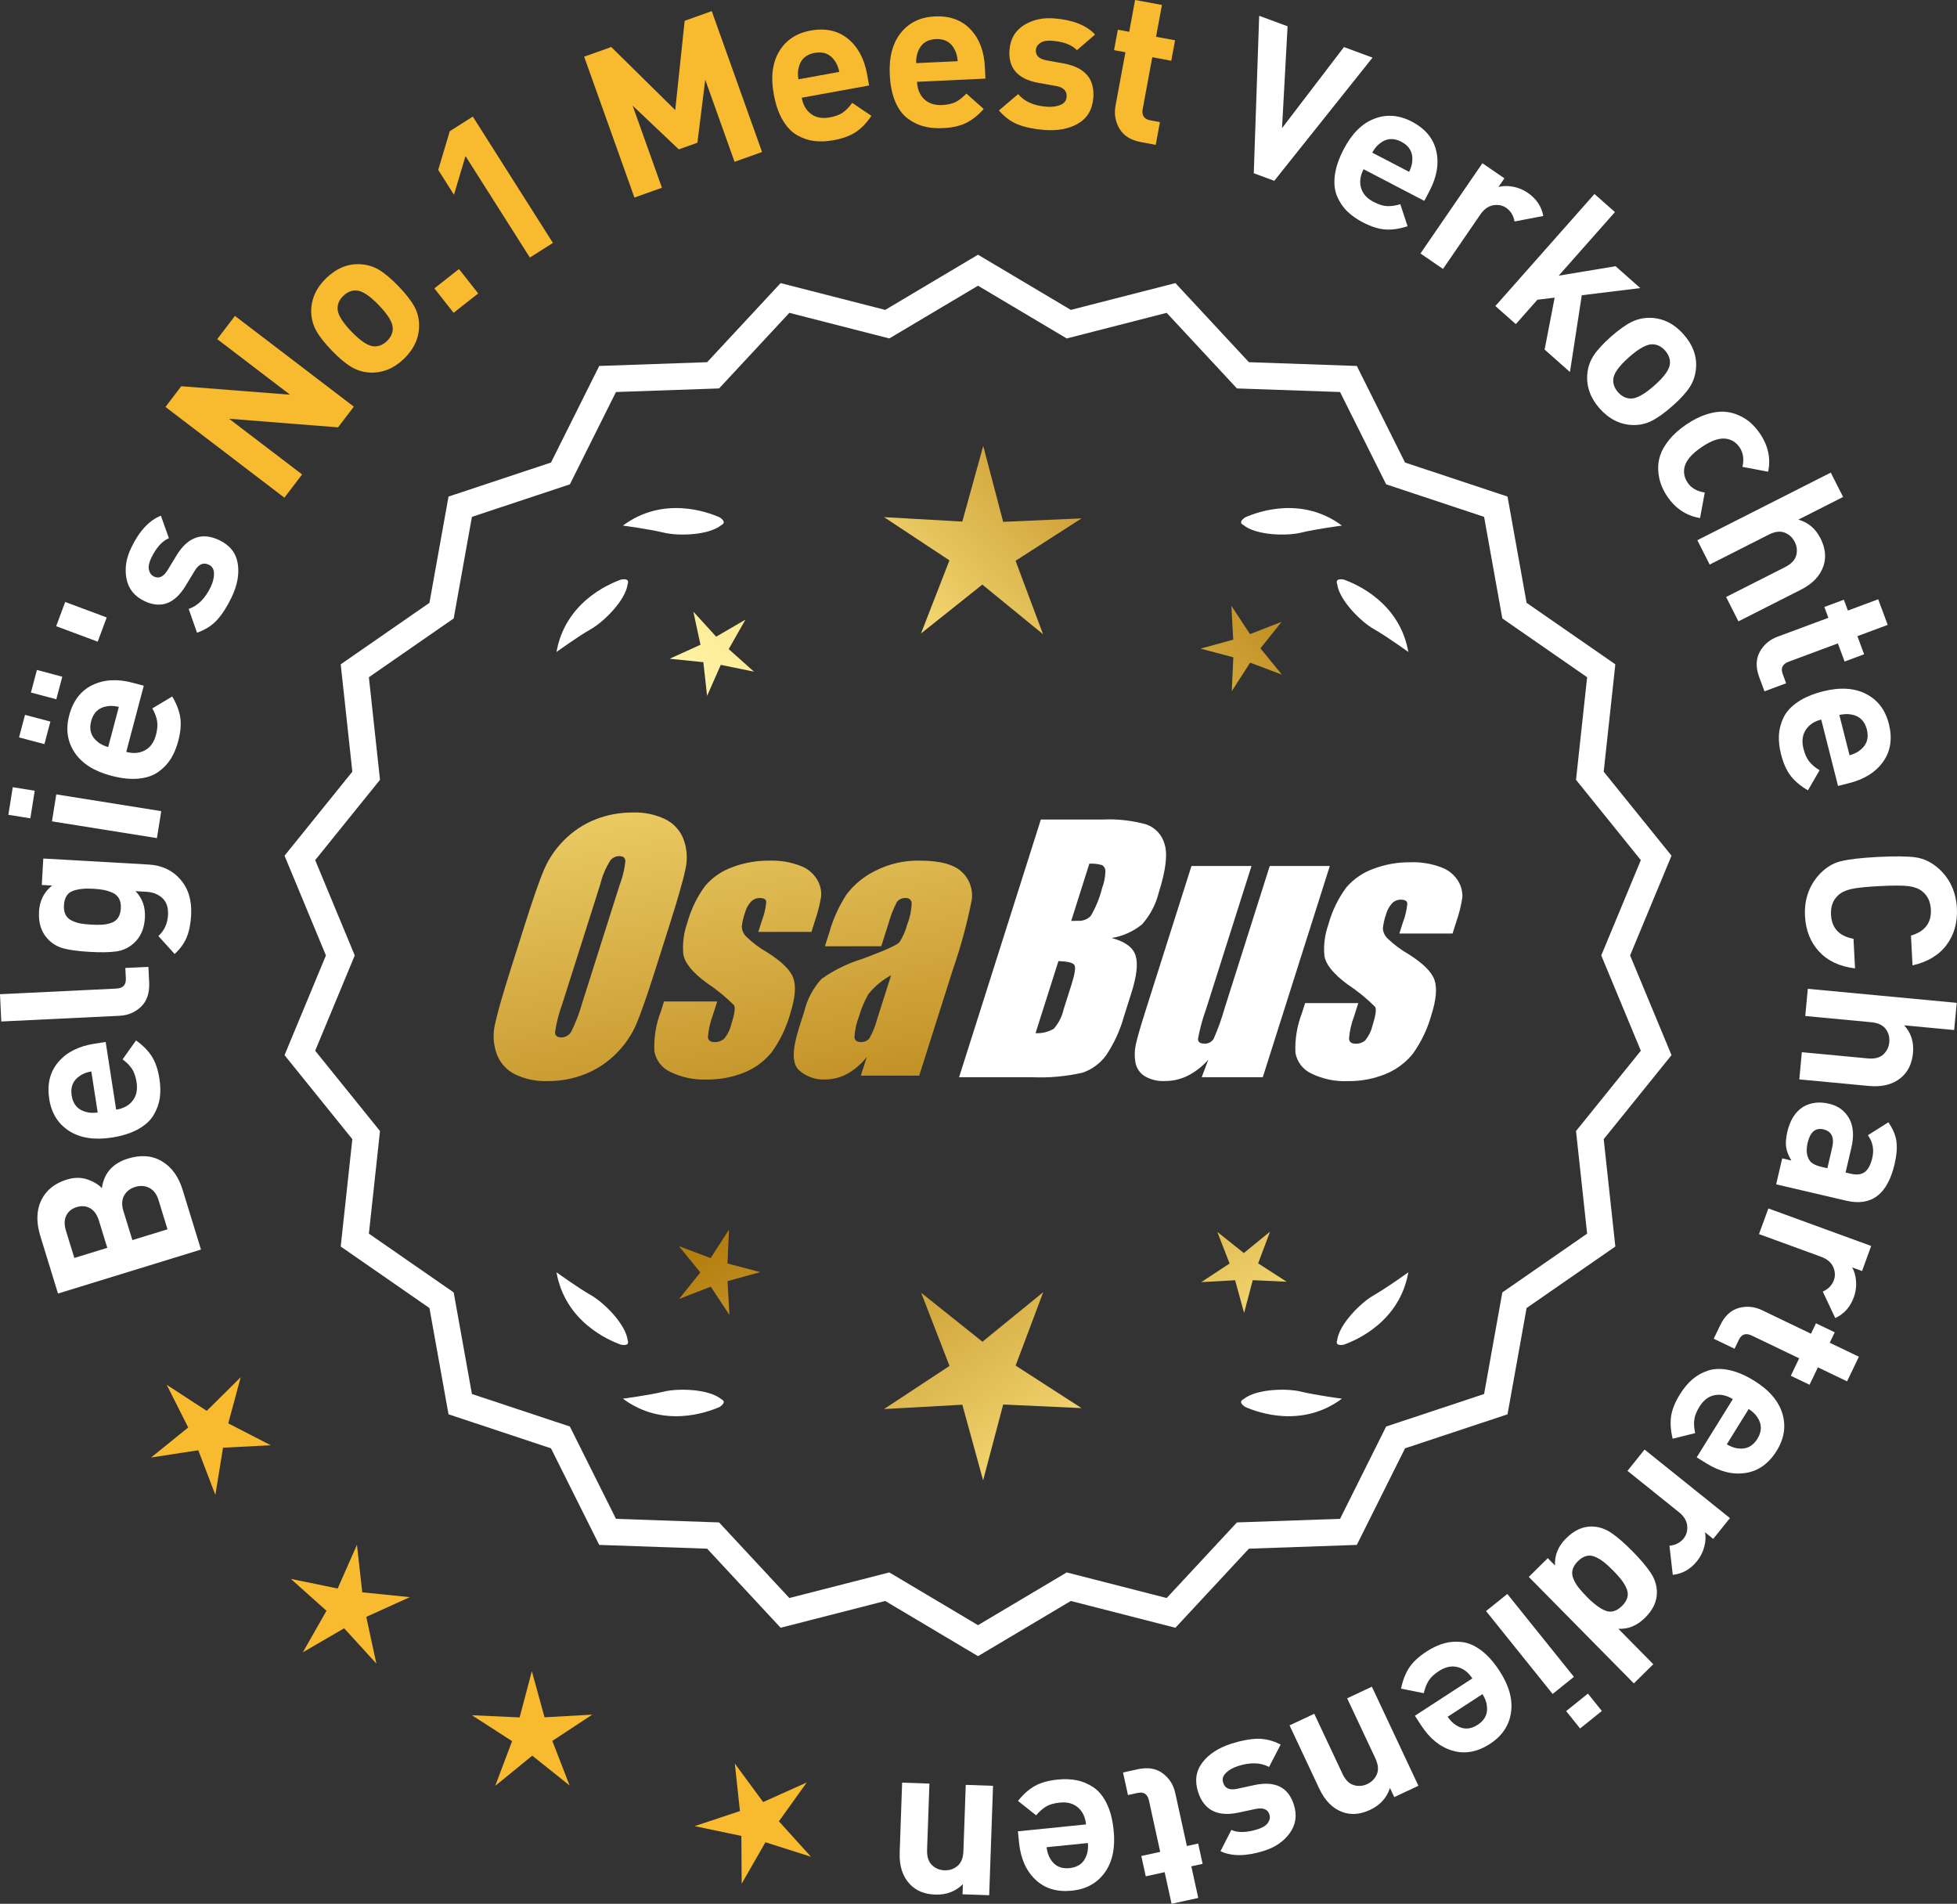 <?xml version="1.0" encoding="UTF-8"?>
<svg id="Layer_2" data-name="Layer 2" xmlns="http://www.w3.org/2000/svg" xmlns:xlink="http://www.w3.org/1999/xlink" viewBox="0 0 176.996 172.163">
  <rect x="0" y="0" width="176.996" height="172.163" fill="#333333" stroke="none"/>
  <defs>
    <style>
      .cls-1 {
        fill: url(#linear-gradient-8);
      }

      .cls-2 {
        fill: url(#linear-gradient-7);
      }

      .cls-3 {
        fill: url(#linear-gradient-5);
      }

      .cls-4 {
        fill: url(#linear-gradient-6);
      }

      .cls-5 {
        fill: url(#linear-gradient-9);
      }

      .cls-6 {
        fill: url(#linear-gradient-4);
      }

      .cls-7 {
        fill: url(#linear-gradient-3);
      }

      .cls-8 {
        fill: url(#linear-gradient-2);
      }

      .cls-9 {
        fill: url(#linear-gradient);
      }

      .cls-10 {
        fill: #f8ba2f;
      }

      .cls-11 {
        fill: #fff;
      }
    </style>
    <linearGradient id="linear-gradient" x1="114.807" y1="196.027" x2="63.382" y2="113.508" gradientUnits="userSpaceOnUse">
      <stop offset="0" stop-color="#f9df7b"/>
      <stop offset=".279" stop-color="#b57e10"/>
      <stop offset=".323" stop-color="#c89d38"/>
      <stop offset=".417" stop-color="#efda86"/>
      <stop offset=".46" stop-color="#fff3a6"/>
      <stop offset=".642" stop-color="#f9df7b"/>
      <stop offset="1" stop-color="#b57e10"/>
    </linearGradient>
    <linearGradient id="linear-gradient-2" x1="128.055" y1="187.771" x2="76.629" y2="105.252" xlink:href="#linear-gradient"/>
    <linearGradient id="linear-gradient-3" x1="149.582" y1="174.356" x2="98.156" y2="91.836" xlink:href="#linear-gradient"/>
    <linearGradient id="linear-gradient-4" x1="49.37" y1="63.977" x2="81.062" y2="234.995" gradientUnits="userSpaceOnUse">
      <stop offset="0" stop-color="#f9df7b"/>
      <stop offset=".279" stop-color="#b57e10"/>
      <stop offset=".284" stop-color="#e5c25b"/>
      <stop offset=".286" stop-color="#f9df7b"/>
      <stop offset=".46" stop-color="#fff3a6"/>
      <stop offset=".642" stop-color="#f9df7b"/>
      <stop offset="1" stop-color="#b57e10"/>
    </linearGradient>
    <linearGradient id="linear-gradient-5" x1="61.878" y1="61.659" x2="93.57" y2="232.677" xlink:href="#linear-gradient-4"/>
    <linearGradient id="linear-gradient-6" x1="74.503" y1="59.319" x2="106.195" y2="230.338" xlink:href="#linear-gradient-4"/>
    <linearGradient id="linear-gradient-7" x1="53.816" y1="113.378" x2="119.593" y2="52.385" xlink:href="#linear-gradient"/>
    <linearGradient id="linear-gradient-8" x1="31.597" y1="89.416" x2="97.374" y2="28.424" xlink:href="#linear-gradient"/>
    <linearGradient id="linear-gradient-9" x1="38.653" y1="97.025" x2="104.429" y2="36.033" xlink:href="#linear-gradient"/>
  </defs>
  <g id="Layer_1-2" data-name="Layer 1">
    <g>
      <g>
        <polygon class="cls-10" points="21.768 124.545 18.699 127.587 15.077 125.23 17.022 129.089 13.662 131.806 17.933 131.148 19.478 135.184 20.172 130.919 24.488 130.697 20.646 128.718 21.768 124.545"/>
        <polygon class="cls-10" points="32.764 143.995 32.284 139.7 30.539 143.653 26.306 142.782 29.527 145.664 27.391 149.421 31.126 147.248 34.039 150.441 33.127 146.216 37.063 144.433 32.764 143.995"/>
        <polygon class="cls-10" points="49.249 155.298 48.102 151.13 46.997 155.308 42.68 155.111 46.312 157.453 44.79 161.497 48.14 158.767 51.516 161.465 49.954 157.435 53.563 155.058 49.249 155.298"/>
        <polygon class="cls-10" points="70.446 164.704 72.964 161.192 69.021 162.962 66.459 159.482 66.923 163.778 62.822 165.14 67.051 166.026 67.079 170.347 69.229 166.598 73.347 167.907 70.446 164.704"/>
      </g>
      <g>
        <path class="cls-11" d="M88.454,149.406l-8.345-4.961-9.405,2.409-6.61-7.111-9.703-.338-4.338-8.685-9.214-3.058-1.716-9.556-7.98-5.53,1.046-9.652-6.098-7.554,3.723-8.967-3.723-8.967,6.098-7.554-1.046-9.652,7.98-5.53,1.716-9.556,9.214-3.058,4.338-8.685,9.703-.338,6.61-7.111,9.405,2.409,8.345-4.961,8.345,4.961,9.405-2.409,6.61,7.111,9.703.338,4.338,8.685,9.214,3.058,1.716,9.556,7.98,5.53-1.046,9.652,6.098,7.554-3.723,8.967,3.723,8.967-6.098,7.554,1.046,9.652-7.98,5.53-1.716,9.556-9.214,3.058-4.338,8.685-9.703.338-6.61,7.111-9.405-2.409-8.345,4.961ZM80.384,142.53l8.07,4.797,8.07-4.797,9.095,2.329,6.392-6.877,9.383-.327,4.195-8.399,8.91-2.957,1.659-9.241,7.716-5.348-1.011-9.334,5.897-7.305-3.6-8.671,3.6-8.671-5.897-7.305,1.011-9.334-7.716-5.348-1.659-9.241-8.91-2.957-4.195-8.399-9.383-.327-6.392-6.877-9.095,2.329-8.07-4.797-8.07,4.797-9.095-2.329-6.392,6.877-9.383.327-4.195,8.399-8.91,2.957-1.659,9.241-7.716,5.348,1.011,9.334-5.897,7.305,3.6,8.671-3.6,8.671,5.897,7.305-1.011,9.334,7.716,5.348,1.659,9.241,8.91,2.957,4.195,8.399,9.383.327,6.392,6.877,9.095-2.329Z"/>
        <path class="cls-11" d="M88.454,149.768l-8.393-4.99-9.459,2.423-6.647-7.152-9.759-.34-4.363-8.735-9.267-3.076-1.726-9.611-8.025-5.562,1.052-9.708-6.133-7.598,3.744-9.018-3.744-9.018,6.133-7.598-1.052-9.708,8.025-5.562,1.726-9.61,9.267-3.076,4.363-8.735,9.759-.34,6.647-7.152,9.459,2.423,8.393-4.99,8.394,4.99,9.459-2.423,6.647,7.152,9.759.34,4.363,8.735,9.268,3.076,1.725,9.61,8.026,5.562-1.052,9.708,6.133,7.598-3.745,9.018,3.745,9.018-6.133,7.598,1.052,9.708-8.026,5.562-1.725,9.611-9.268,3.076-4.363,8.735-9.759.34-6.647,7.152-9.459-2.423-8.394,4.99ZM80.157,144.112l8.297,4.933,8.298-4.933,9.351,2.395,6.572-7.07,9.646-.336,4.313-8.636,9.162-3.041,1.706-9.501,7.934-5.498-1.041-9.597,6.064-7.511-3.702-8.915,3.702-8.915-6.064-7.511,1.041-9.596-7.934-5.499-1.706-9.501-9.162-3.041-4.313-8.636-9.646-.336-6.572-7.07-9.351,2.395-8.298-4.933-8.297,4.933-9.351-2.395-6.572,7.07-9.647.336-4.313,8.636-9.162,3.041-1.706,9.501-7.934,5.499,1.04,9.597-6.063,7.511,3.702,8.915-3.702,8.915,6.063,7.511-1.04,9.597,7.934,5.498,1.706,9.501,9.162,3.041,4.313,8.636,9.647.336,6.572,7.07,9.351-2.395ZM88.454,147.689l-8.118-4.826-9.149,2.343-6.429-6.918-9.439-.329-4.22-8.448-8.963-2.975-1.668-9.295-7.762-5.38,1.017-9.389-5.932-7.349,3.621-8.722-3.621-8.722,5.932-7.349-1.017-9.389,7.762-5.38,1.668-9.295,8.963-2.975,4.22-8.449,9.439-.329,6.429-6.918,9.149,2.344,8.118-4.826,8.118,4.826,9.149-2.344,6.429,6.918,9.439.329,4.22,8.449,8.963,2.975,1.669,9.295,7.762,5.38-1.017,9.389,5.932,7.349-3.622,8.722,3.622,8.722-5.932,7.349,1.017,9.389-7.762,5.38-1.669,9.295-8.963,2.975-4.22,8.448-9.439.329-6.429,6.918-9.149-2.343-8.118,4.826ZM80.432,142.197l8.022,4.769,8.022-4.769,9.041,2.315,6.354-6.836,9.327-.325,4.17-8.349,8.857-2.94,1.649-9.186,7.67-5.316-1.005-9.278,5.862-7.262-3.579-8.619,3.579-8.619-5.862-7.262,1.005-9.278-7.67-5.316-1.649-9.186-8.857-2.94-4.17-8.349-9.327-.325-6.354-6.836-9.041,2.316-8.022-4.769-8.022,4.769-9.041-2.316-6.354,6.836-9.327.325-4.17,8.349-8.858,2.94-1.649,9.186-7.67,5.316,1.005,9.278-5.862,7.262,3.579,8.619-3.579,8.619,5.862,7.262-1.005,9.278,7.67,5.316,1.649,9.186,8.858,2.94,4.17,8.349,9.327.325,6.354,6.836,9.041-2.315Z"/>
      </g>
      <g>
        <polygon class="cls-9" points="65.793 114.257 65.933 111.196 64.272 113.771 61.404 112.692 63.34 115.067 61.428 117.461 64.285 116.354 65.97 118.912 65.8 115.853 68.755 115.041 65.793 114.257"/>
        <polygon class="cls-8" points="94.354 116.852 88.855 121.334 83.313 116.906 85.876 123.521 79.952 127.424 87.035 127.03 88.916 133.87 90.73 127.012 97.817 127.337 91.855 123.492 94.354 116.852"/>
        <polygon class="cls-7" points="113.789 114.247 114.868 111.379 112.493 113.315 110.099 111.402 111.206 114.259 108.648 115.945 111.707 115.775 112.519 118.729 113.303 115.767 116.364 115.908 113.789 114.247"/>
      </g>
      <g>
        <path class="cls-11" d="M112.462,126.531c-.114.057-.184.124-.207.201-.001.001-.002.002-.003.003.001 0.0.001 0.0.002.001-.036.131.066.291.35.488,1.179.524,5.149,1.947,8.764-.74,0,0-2.348-.308-3.726-.643-1.249-.304-4.027-.256-5.179.691Z"/>
        <path class="cls-11" d="M120.922,121.493c0.0.001-0.0.003,0,.004.001-0.0.001-0.0.002-.001.063.12.248.166.589.115,1.217-.428,5.08-2.121,5.862-6.557,0,0-1.918,1.389-3.15,2.091-1.117.637-3.103,2.579-3.29,4.059-.043.12-.049.217-.013.288Z"/>
      </g>
      <g>
        <path class="cls-11" d="M65.243,126.531c.114.057.184.124.207.201.001.001.002.002.003.003-.001 0-.001 0-.002.001.036.131-.066.291-.35.488-1.179.524-5.149,1.947-8.764-.74,0,0,2.348-.308,3.726-.643,1.249-.304,4.027-.256,5.179.691Z"/>
        <path class="cls-11" d="M56.783,121.493c-0.0.001 0.0.003,0,.004-.001-0-.001-0-.002-.001-.063.12-.248.166-.589.115-1.217-.428-5.08-2.121-5.862-6.557,0,0,1.918,1.389,3.15,2.091,1.117.637,3.103,2.579,3.29,4.059.043.12.049.217.013.288Z"/>
      </g>
      <g>
        <path class="cls-11" d="M65.243,47.484c.114-.057.184-.124.207-.201.001-.001.002-.002.003-.003-.001-0-.001-0-.002-.001.036-.131-.066-.291-.35-.488-1.179-.524-5.149-1.947-8.764.74,0,0,2.348.308,3.726.643,1.249.304,4.027.256,5.179-.691Z"/>
        <path class="cls-11" d="M56.783,52.522c-0-.001 0-.003,0-.004-.001 0-.001 0-.002.001-.063-.12-.248-.166-.589-.115-1.217.428-5.08,2.121-5.862,6.557,0,0,1.918-1.389,3.15-2.091,1.117-.637,3.103-2.579,3.29-4.059.043-.12.049-.217.013-.288Z"/>
      </g>
      <g>
        <path class="cls-11" d="M112.462,47.484c-.114-.057-.184-.124-.207-.201-.001-.001-.002-.002-.003-.003.001-0.0.001-0.0.002-.001-.036-.131.066-.291.35-.488,1.179-.524,5.149-1.947,8.764.74,0,0-2.348.308-3.726.643-1.249.304-4.027.256-5.179-.691Z"/>
        <path class="cls-11" d="M120.922,52.522c0-.001-0-.003,0-.004.001 0.0.001 0.0.002.001.063-.12.248-.166.589-.115,1.217.428,5.08,2.121,5.862,6.557,0,0-1.918-1.389-3.15-2.091-1.117-.637-3.103-2.579-3.29-4.059-.043-.12-.049-.217-.013-.288Z"/>
      </g>
      <g id="Group_4" data-name="Group 4">
        <g id="Group_1" data-name="Group 1">
          <path id="Path_1" data-name="Path 1" class="cls-6" d="M59.295,87.614c-.743,2.341-1.321,3.999-1.734,4.975-.429.998-1.045,1.904-1.814,2.67-.793.803-1.741,1.435-2.787,1.858-1.09.438-2.256.658-3.431.648-1.017.039-2.027-.171-2.945-.611-.769-.376-1.363-1.035-1.657-1.839-.308-.854-.365-1.778-.165-2.663.198-.958.677-2.638,1.438-5.039l1.265-3.987c.743-2.341,1.321-3.999,1.734-4.975.429-.998,1.045-1.904,1.814-2.67.793-.803,1.741-1.435,2.787-1.858,1.091-.437,2.256-.656,3.431-.646,1.017-.039,2.027.171,2.945.611.768.377,1.362,1.036,1.657,1.84.308.854.365,1.778.165,2.663-.198.958-.677,2.637-1.438,5.037l-1.266,3.986ZM56.07,79.956c.255-.669.42-1.369.49-2.082-.014-.303-.197-.454-.548-.454-.305.003-.593.136-.794.366-.426.665-.737,1.397-.922,2.166l-3.456,10.883c-.3.811-.515,1.65-.64,2.506,0,.319.194.476.565.476.383-.001.734-.212.915-.548.408-.836.739-1.708.988-2.604l3.398-10.71.003.003Z"/>
          <path id="Path_2" data-name="Path 2" class="cls-3" d="M73.393,84.272h-4.81l.329-1.035c.208-.538.339-1.102.391-1.676-.018-.234-.216-.351-.592-.351-.295-.003-.578.115-.785.325-.254.277-.438.611-.538.973-.15.416-.25.849-.298,1.289.015.339.158.661.399.9.569.552,1.206,1.031,1.894,1.425,1.317.827,2.106,1.604,2.367,2.33.259.728.172,1.789-.271,3.182-.35,1.263-.919,2.454-1.683,3.518-.654.81-1.504,1.439-2.469,1.829-1.077.439-2.23.656-3.393.64-1.148.051-2.29-.186-3.322-.691-.755-.353-1.289-1.052-1.43-1.873-.055-1.217.143-2.433.582-3.57l.293-.922h4.808l-.384,1.21c-.246.642-.398,1.316-.454,2.001.022.307.216.461.574.461.33.02.655-.092.903-.311.308-.381.527-.826.64-1.302.289-.911.373-1.482.251-1.712-.764-.766-1.605-1.451-2.509-2.045-1.291-.958-1.987-1.829-2.088-2.612-.083-.943.039-1.893.359-2.784.329-1.218.883-2.363,1.634-3.376.659-.761,1.503-1.338,2.45-1.676,1.062-.401,2.19-.6,3.325-.589.978-.037,1.953.127,2.864.483.631.24,1.16.689,1.498,1.273.258.444.376.955.34,1.467-.114.719-.291,1.427-.53,2.114l-.348,1.111v-.008Z"/>
          <path id="Path_3" data-name="Path 3" class="cls-4" d="M79.703,85.572h-5.095l.406-1.28c.343-1.213.869-2.366,1.559-3.42.686-.899,1.573-1.626,2.59-2.122,1.245-.636,2.629-.953,4.027-.922,1.836,0,3.11.347,3.822,1.042.696.657,1.021,1.616.867,2.561-.422,2.122-.99,4.212-1.701,6.255l-3.043,9.588h-5.279l.542-1.701c-.481.626-1.083,1.149-1.771,1.536-.626.339-1.326.515-2.038.512-.862.033-1.703-.275-2.341-.856-.611-.57-.611-1.82,0-3.75l.498-1.571c.264-1.09.8-2.096,1.558-2.923,1.131-.798,2.383-1.411,3.707-1.814,2.019-.75,3.134-1.252,3.343-1.508.313-.488.546-1.023.691-1.584.247-.621.386-1.28.41-1.948-.017-.269-.248-.473-.517-.457-.011.001-.021.002-.032.003-.317-.024-.622.121-.805.381-.322.631-.577,1.295-.761,1.979l-.638,1.997ZM80.594,88.19c-.793.427-1.493,1.009-2.056,1.712-.356.627-.637,1.293-.838,1.986-.24.612-.383,1.257-.424,1.913.033.285.223.432.582.432.297.022.586-.104.772-.337.316-.559.557-1.156.717-1.778l1.247-3.928Z"/>
        </g>
        <g id="Group_3" data-name="Group 3">
          <path id="Path_7" data-name="Path 7" class="cls-11" d="M94.131,74.11h5.641c1.319-.059,2.639.092,3.91.446.817.29,1.437.967,1.654,1.807.278.907.098,2.367-.542,4.379-.264,1.057-.78,2.035-1.503,2.849-.794.644-1.742,1.07-2.751,1.236,1.207.319,1.928.841,2.162,1.576s.11,1.862-.373,3.376l-.684,2.162c-.345,1.246-.89,2.429-1.613,3.501-.526.72-1.258,1.262-2.1,1.554-1.523.352-3.088.492-4.649.417h-6.541l7.396-23.304h-.007ZM95.729,86.909l-2.073,6.522c.579.032,1.154-.108,1.654-.402.44-.507.747-1.115.893-1.771l.691-2.173c.318-.999.411-1.603.278-1.814-.132-.212-.611-.329-1.445-.359l.003-.004ZM98.524,78.1l-1.642,5.183c.245-.011.435-.014.57-.014.446.042.887-.119,1.2-.44.459-.785.804-1.631,1.024-2.513.188-.49.289-1.008.3-1.532.004-.229-.116-.442-.314-.556-.368-.102-.75-.144-1.131-.126l-.007-.002Z"/>
          <path id="Path_8" data-name="Path 8" class="cls-11" d="M120.271,78.314l-6.061,19.1h-5.523l.596-1.588c-.519.596-1.147,1.088-1.851,1.449-.638.318-1.342.484-2.056.483-.66.041-1.318-.12-1.885-.461-.422-.281-.712-.723-.801-1.222-.094-.527-.084-1.068.03-1.591.114-.552.428-1.65.951-3.288l4.09-12.884h5.428l-4.126,12.997c-.313.861-.551,1.747-.713,2.648,0,.278.183.417.56.417.344.031.676-.137.856-.432.396-.901.729-1.829.995-2.776l4.079-12.854h5.428l.003.003Z"/>
          <path id="Path_9" data-name="Path 9" class="cls-11" d="M131.372,84.419h-4.81l.329-1.035c.208-.538.339-1.102.391-1.676-.018-.234-.216-.351-.592-.351-.295-.003-.578.115-.784.325-.254.277-.438.611-.538.973-.15.416-.249.848-.297,1.287.015.339.158.661.399.9.569.553,1.205,1.032,1.893,1.426,1.317.827,2.106,1.604,2.367,2.33.259.728.172,1.789-.271,3.182-.35,1.263-.919,2.454-1.683,3.518-.654.809-1.504,1.439-2.469,1.829-1.077.439-2.23.656-3.393.64-1.148.051-2.29-.186-3.322-.691-.755-.353-1.289-1.052-1.43-1.873-.055-1.217.143-2.433.582-3.57l.293-.922h4.81l-.384,1.211c-.246.642-.398,1.316-.454,2.001.022.307.216.461.574.461.33.02.655-.092.903-.311.308-.381.527-.826.64-1.302.289-.911.373-1.482.251-1.712-.764-.766-1.605-1.451-2.509-2.045-1.291-.958-1.987-1.829-2.088-2.612-.083-.943.039-1.893.359-2.784.329-1.218.883-2.363,1.634-3.376.659-.761,1.503-1.338,2.45-1.676,1.062-.401,2.19-.6,3.325-.589.978-.037,1.953.127,2.864.483.632.239,1.163.689,1.503,1.273.258.444.376.955.34,1.467-.114.719-.291,1.427-.53,2.114l-.351,1.108-.004-.005Z"/>
        </g>
      </g>
      <g>
        <path class="cls-11" d="M11.573,104.773c1.174-.361,2.2-.279,3.077.246.877.525,1.498,1.381,1.863,2.568l1.665,5.412-12.931,3.977-1.598-5.194c-.383-1.247-.357-2.325.078-3.235.437-.909,1.211-1.535,2.325-1.878.653-.201,1.265-.207,1.833-.017.568.19,1.012.454,1.328.794.191-1.357.979-2.249,2.358-2.673ZM8.152,109.264c-.36-.207-.766-.241-1.214-.104s-.763.394-.946.768c-.183.374-.192.828-.029,1.361l.761,2.47,2.979-.916-.76-2.47c-.165-.532-.427-.902-.79-1.109ZM13.5,107.421c-.392-.198-.817-.226-1.278-.084-.46.142-.793.403-1.001.785-.207.382-.227.845-.06,1.39l.811,2.633,3.178-.978-.81-2.633c-.168-.545-.447-.916-.84-1.113Z"/>
        <path class="cls-11" d="M9.557,94.227l.949,6.121c.651-.101,1.148-.37,1.489-.808.344-.438.462-.995.357-1.671-.078-.5-.214-.899-.407-1.196-.193-.297-.479-.589-.857-.876l1.215-1.708c.621.442,1.096.923,1.427,1.442.33.519.561,1.198.691,2.037.097.626.106,1.205.029,1.736-.078.531-.265,1.044-.56,1.539-.295.495-.761.919-1.398,1.275-.637.355-1.431.607-2.383.754-1.563.243-2.848.045-3.851-.594-1.003-.639-1.604-1.603-1.805-2.893-.208-1.339.065-2.452.817-3.338.755-.886,1.838-1.439,3.253-1.658l1.032-.16ZM8.259,96.89c-.424.079-.763.208-1.018.389-.628.405-.882,1.002-.76,1.791.123.788.546,1.28,1.268,1.476.297.095.658.116,1.087.062l-.577-3.718Z"/>
        <path class="cls-11" d="M13.423,87.434l.068,1.404c.045.949-.197,1.68-.73,2.194s-1.186.79-1.959.827l-10.684.516-.118-2.467,10.532-.509c.595-.029.878-.334.85-.916l-.047-.949,2.088-.101Z"/>
        <path class="cls-11" d="M13.438,78.181c1.2.069,2.162.52,2.882,1.354.72.834,1.042,1.909.967,3.224-.044.784-.177,1.449-.398,1.995s-.587,1.051-1.096,1.517l-1.468-1.625c.535-.489.825-1.12.87-1.892.038-.683-.133-1.197-.513-1.542s-.854-.534-1.424-.566l-1.005-.057c.624.632.908,1.435.853,2.408-.056.986-.392,1.754-1.007,2.302-.454.406-.979.652-1.574.738-.595.087-1.397.101-2.41.043-1.012-.058-1.805-.163-2.379-.317-.576-.153-1.065-.457-1.472-.912-.547-.615-.794-1.422-.736-2.421.055-.974.448-1.757,1.18-2.349l-.929-.053.136-2.39,9.523.543ZM8.44,80.37c-.796-.045-1.429.026-1.896.216s-.721.613-.758,1.27c-.02.354.03.646.149.875.121.229.311.405.57.527.26.123.521.208.785.254.264.047.585.081.965.103.378.022.702.024.97.008.268-.016.537-.067.808-.154.271-.086.483-.239.635-.459.152-.219.239-.506.26-.86.02-.354-.033-.649-.16-.885-.126-.235-.319-.411-.578-.528-.261-.116-.521-.201-.785-.254-.263-.053-.584-.091-.964-.112Z"/>
        <path class="cls-11" d="M3.142,71.507l-.398,2.495-1.989-.318.399-2.495,1.988.318ZM14.584,73.353l-.39,2.439-9.493-1.516.389-2.439,9.494,1.516Z"/>
        <path class="cls-11" d="M4.558,65.253l-.54,2.039-2.296-.608.54-2.039,2.296.608ZM5.634,61.195l-.541,2.039-2.296-.608.54-2.039,2.297.608ZM13.005,62.008l-1.587,5.987c.638.169,1.2.121,1.689-.142.488-.263.821-.726.996-1.387.13-.489.165-.909.107-1.259s-.202-.732-.434-1.147l1.8-1.076c.39.654.632,1.285.727,1.893.094.608.033,1.323-.186,2.143-.161.612-.385,1.146-.669,1.601-.284.455-.66.85-1.131,1.185-.468.335-1.065.537-1.79.606-.728.07-1.556-.019-2.486-.265-1.529-.406-2.626-1.102-3.288-2.09-.662-.988-.827-2.112-.492-3.373.347-1.31,1.044-2.22,2.089-2.729,1.046-.509,2.261-.581,3.644-.214l1.011.268ZM10.748,63.925c-.42-.098-.783-.115-1.088-.052-.739.119-1.21.563-1.415,1.335-.204.771-.015,1.392.568,1.861.233.207.557.371.97.493l.965-3.637Z"/>
        <path class="cls-11" d="M9.653,55.838l-.817,2.19-3.756-1.401.816-2.19,3.757,1.401Z"/>
        <path class="cls-11" d="M19.85,48.856c.947.457,1.498,1.159,1.652,2.105.155.947-.034,1.974-.567,3.08-.396.822-.822,1.488-1.28,1.998-.457.511-1.068.905-1.836,1.182l-.753-2.156c.823-.278,1.485-.936,1.986-1.975.208-.433.31-.841.305-1.224s-.162-.648-.47-.796c-.49-.237-.916-.055-1.275.545l-.83,1.371c-.997,1.629-2.241,2.083-3.736,1.362-.89-.429-1.425-1.098-1.606-2.008-.18-.91-.038-1.844.425-2.802.73-1.517,1.627-2.485,2.686-2.902l.726,2.038c-.613.252-1.146.846-1.598,1.782-.203.422-.273.779-.21,1.07.064.291.215.494.455.61.445.214.85.03,1.217-.553l.813-1.337c1.022-1.686,2.322-2.149,3.897-1.39Z"/>
        <path class="cls-10" d="M32.002,36.773l-1.429,1.873-9.852-.777,6.602,5.037-1.603,2.1-10.754-8.206,1.429-1.873,9.837.766-6.586-5.025,1.602-2.1,10.754,8.207Z"/>
        <path class="cls-10" d="M36.036,25.88c.66.684,1.137,1.293,1.431,1.827.295.534.441,1.11.439,1.728-.003,1.129-.461,2.133-1.373,3.012-.903.87-1.918,1.286-3.047,1.247-.626-.03-1.201-.201-1.723-.516-.522-.314-1.11-.808-1.761-1.483-.649-.675-1.121-1.277-1.411-1.807-.29-.529-.438-1.108-.445-1.735.004-1.129.456-2.128,1.358-2.999.931-.897,1.951-1.317,3.06-1.26.627.03,1.199.199,1.719.509.518.31,1.103.802,1.753,1.477ZM34.258,27.594c-.853-.885-1.544-1.327-2.072-1.328-.412-.007-.791.156-1.137.49-.338.325-.511.694-.518,1.106-.02.528.397,1.235,1.25,2.119.862.894,1.557,1.341,2.086,1.342.411.008.786-.151,1.123-.476.347-.334.523-.707.532-1.119.018-.528-.403-1.239-1.265-2.133Z"/>
        <path class="cls-10" d="M43.249,26.538l-2.226,1.75-1.738-2.21,2.226-1.75,1.738,2.21Z"/>
        <path class="cls-10" d="M50.008,21.968l-2.086,1.323-5.82-9.178-1.044,3.497-1.425-2.246,1.045-3.497,2.086-1.323,7.244,11.425Z"/>
        <path class="cls-10" d="M68.922,13.745l-2.487.888-2.651-7.426-.709,5.7-1.682.601-4.177-3.956,2.652,7.426-2.488.888-4.548-12.74,2.451-.875,5.787,5.701.852-8.071,2.451-.875,4.549,12.74Z"/>
        <path class="cls-10" d="M78.604,7.732l-6.094,1.105c.117.648.398,1.138.845,1.469.447.331,1.006.435,1.679.313.499-.091.894-.236,1.187-.437.292-.201.576-.494.854-.879l1.738,1.172c-.426.631-.896,1.118-1.405,1.462-.511.344-1.184.591-2.019.742-.623.113-1.201.137-1.734.073-.533-.064-1.051-.237-1.552-.52-.501-.282-.938-.738-1.31-1.365-.372-.628-.644-1.415-.814-2.363-.283-1.558-.117-2.846.497-3.865.612-1.019,1.562-1.645,2.845-1.877,1.333-.242,2.453.003,3.357.733.905.731,1.485,1.8,1.74,3.209l.187,1.028ZM75.91,6.502c-.089-.421-.229-.757-.414-1.007-.422-.618-1.024-.857-1.811-.714-.785.142-1.266.577-1.442,1.304-.088.299-.1.662-.035,1.088l3.702-.671Z"/>
        <path class="cls-10" d="M89.125,7.107l-6.187.292c.032.658.245,1.18.645,1.567s.94.564,1.623.532c.506-.024.917-.116,1.232-.277.316-.161.637-.413.964-.759l1.566,1.391c-.505.569-1.033.99-1.585,1.264-.552.273-1.251.43-2.098.47-.635.03-1.209-.022-1.73-.156-.519-.134-1.01-.374-1.469-.72-.46-.346-.834-.855-1.119-1.526s-.45-1.488-.495-2.449c-.074-1.582.259-2.837,1.002-3.766.741-.929,1.765-1.424,3.068-1.486,1.354-.064,2.432.326,3.231,1.17.801.844,1.234,1.98,1.303,3.41l.048,1.044ZM86.617,5.533c-.033-.429-.126-.78-.278-1.052-.336-.669-.903-.985-1.699-.947-.798.038-1.332.405-1.604,1.103-.126.285-.185.643-.178,1.073l3.759-.177Z"/>
        <path class="cls-10" d="M98.879,8.871c-.085,1.048-.542,1.815-1.369,2.3-.828.486-1.854.679-3.078.579-.909-.074-1.684-.232-2.324-.475-.643-.243-1.23-.672-1.764-1.287l1.739-1.479c.557.668,1.408,1.049,2.558,1.142.479.039.897-.013,1.252-.156s.546-.385.574-.725c.043-.543-.28-.874-.969-.994l-1.578-.281c-1.879-.343-2.75-1.342-2.617-2.996.081-.985.513-1.725,1.297-2.22.783-.495,1.705-.7,2.766-.614,1.68.136,2.904.624,3.675,1.461l-1.64,1.411c-.456-.482-1.202-.765-2.238-.849-.467-.038-.824.025-1.072.189-.249.164-.384.379-.405.644-.04.492.278.804.954.935l1.539.278c1.942.348,2.843,1.394,2.701,3.136Z"/>
        <path class="cls-10" d="M104.525,13.098l-1.327-.246c-.922-.171-1.571-.574-1.949-1.211-.379-.636-.497-1.335-.356-2.095l.892-4.82-1.027-.19.343-1.849,1.027.19.532-2.877,2.429.449-.532,2.877,1.719.318-.342,1.85-1.72-.318-.863,4.671c-.109.585.116.93.678,1.034l.878.162-.38,2.055Z"/>
        <path class="cls-11" d="M124.135,5.21l-8.887,11.141-1.854-.684.49-14.237,2.568.947-.502,9.212,5.6-7.332,2.584.953Z"/>
        <path class="cls-11" d="M128.819,18.165l-5.492-2.862c-.305.584-.383,1.144-.232,1.679s.528.96,1.135,1.276c.449.234.85.362,1.205.381.354.021.758-.037,1.213-.171l.656,1.991c-.725.237-1.394.335-2.006.293-.614-.042-1.298-.258-2.051-.65-.562-.293-1.034-.627-1.415-1.005-.383-.377-.686-.831-.908-1.362-.224-.531-.29-1.158-.198-1.881.092-.724.36-1.512.806-2.366.73-1.404,1.65-2.321,2.76-2.75,1.109-.429,2.242-.342,3.399.261,1.201.626,1.937,1.506,2.204,2.637s.069,2.333-.592,3.602l-.483.927ZM127.444,15.542c.188-.388.284-.738.29-1.049.046-.747-.285-1.305-.992-1.674-.708-.369-1.354-.32-1.94.146-.253.183-.483.462-.694.838l3.337,1.738Z"/>
        <path class="cls-11" d="M139.58,19.53l-2.601.498c-.102-.546-.351-.955-.747-1.228-.345-.237-.739-.315-1.185-.237-.446.078-.834.358-1.163.838l-3.376,4.919-2.037-1.398,5.602-8.161,1.99,1.365-.538.783c.381-.107.813-.117,1.3-.03.484.087.938.274,1.355.561.772.53,1.238,1.227,1.399,2.09Z"/>
        <path class="cls-11" d="M141.989,33.641l-2.29-2.027.909-4.699-1.562.19-1.951,2.206-1.85-1.636,8.962-10.132,1.851,1.636-5.086,5.749,5.145-.853,2.233,1.977-5.29.647-1.07,6.944Z"/>
        <path class="cls-11" d="M151.248,36.724c-.713.628-1.343,1.078-1.889,1.348-.547.271-1.128.391-1.745.362-1.128-.053-2.11-.555-2.948-1.505-.829-.941-1.199-1.974-1.109-3.099.057-.625.254-1.191.59-1.699.338-.509.858-1.072,1.561-1.692.703-.62,1.326-1.063,1.868-1.329.542-.267,1.126-.389,1.753-.367,1.127.053,2.106.55,2.935,1.49.854.969,1.229,2.007,1.124,3.113-.058.625-.253,1.189-.585,1.693-.333.504-.85,1.066-1.554,1.686ZM149.615,34.871c.922-.812,1.396-1.482,1.419-2.01.026-.411-.121-.797-.438-1.158-.311-.352-.671-.54-1.083-.566-.525-.042-1.25.343-2.172,1.156-.931.821-1.409,1.495-1.433,2.023-.027.411.116.792.425,1.144.318.361.684.554,1.096.58.526.042,1.255-.347,2.187-1.168Z"/>
        <path class="cls-11" d="M153.757,46.85c-1.229-.206-2.213-.853-2.955-1.942-.235-.346-.424-.708-.565-1.085-.144-.378-.23-.798-.262-1.26-.03-.462.027-.918.172-1.369s.414-.922.808-1.412c.396-.49.911-.953,1.55-1.388s1.259-.746,1.858-.932c.601-.187,1.136-.263,1.603-.229.468.034.914.148,1.337.343.424.195.782.429,1.077.703.294.275.56.585.794.93.749,1.099.995,2.25.74,3.45l-2.323-.441c.158-.69.073-1.276-.255-1.757-.327-.482-.771-.748-1.325-.799-.583-.047-1.289.211-2.115.774-.838.57-1.342,1.135-1.513,1.696-.155.535-.07,1.044.257,1.526.328.481.843.775,1.543.881l-.425,2.312Z"/>
        <path class="cls-11" d="M157.228,56.191l-1.116-2.203,5.339-2.705c.554-.281.888-.631,1.002-1.051.113-.42.07-.828-.13-1.223-.206-.407-.512-.688-.918-.845-.406-.156-.887-.094-1.439.186l-5.339,2.705-1.116-2.203,12.067-6.114,1.116,2.203-4.05,2.052c.89.244,1.559.808,2.005,1.689.44.87.532,1.697.276,2.48-.296.902-.979,1.625-2.053,2.169l-5.645,2.859Z"/>
        <path class="cls-11" d="M159.584,62.518l-.47-1.265c-.327-.879-.313-1.644.039-2.295.353-.652.89-1.112,1.615-1.381l4.595-1.708-.364-.979,1.764-.656.364.98,2.742-1.02.86,2.315-2.742,1.02.608,1.638-1.763.656-.61-1.639-4.451,1.655c-.559.208-.737.578-.539,1.113l.311.837-1.959.728Z"/>
        <path class="cls-11" d="M166.237,71.074l-1.522-6.004c-.638.162-1.107.477-1.406.945-.3.468-.366,1.033-.197,1.696.124.491.296.875.517,1.153s.532.541.937.792l-1.05,1.814c-.659-.382-1.177-.816-1.554-1.302-.379-.486-.673-1.14-.881-1.962-.156-.614-.219-1.189-.192-1.725.027-.536.165-1.064.412-1.584.248-.52.671-.987,1.272-1.401.601-.414,1.367-.739,2.3-.975,1.536-.389,2.832-.313,3.891.229,1.059.542,1.748,1.445,2.069,2.71.333,1.314.166,2.448-.501,3.4-.667.953-1.693,1.605-3.081,1.957l-1.013.257ZM167.278,68.302c.414-.118.739-.279.977-.482.587-.463.784-1.081.588-1.854-.197-.773-.663-1.224-1.401-1.35-.304-.067-.667-.053-1.087.04l.924,3.647Z"/>
        <path class="cls-11" d="M167.775,87.572c-1.391-.169-2.477-.677-3.256-1.524-.779-.848-1.203-1.916-1.27-3.207-.075-1.442.336-2.675,1.234-3.698.588-.652,1.247-1.07,1.98-1.254.732-.184,1.864-.316,3.395-.395s2.669-.066,3.417.042c.747.107,1.447.454,2.1,1.042.999.925,1.536,2.108,1.611,3.55.066,1.29-.244,2.397-.932,3.321-.688.923-1.715,1.541-3.081,1.853l-.14-2.695c1.262-.37,1.861-1.156,1.799-2.357-.037-.721-.301-1.272-.789-1.653-.305-.238-.71-.391-1.214-.46-.505-.069-1.382-.071-2.635-.006-1.252.065-2.126.158-2.621.279s-.881.315-1.158.583c-.447.429-.652,1.004-.614,1.725.062,1.214.741,1.94,2.034,2.178l.139,2.675Z"/>
        <path class="cls-11" d="M162.733,97.611l.231-2.459,5.959.561c.617.058,1.087-.06,1.406-.354.32-.294.502-.662.543-1.104.043-.454-.064-.855-.324-1.204-.26-.349-.699-.553-1.317-.611l-5.958-.561.23-2.459,13.469,1.268-.231,2.459-4.521-.425c.623.682.89,1.515.796,2.498-.092.971-.455,1.719-1.09,2.245-.731.605-1.695.852-2.893.739l-6.3-.593Z"/>
        <path class="cls-11" d="M160.64,107.103l.547-2.35.833.194c-.255-.411-.413-.808-.473-1.193-.059-.385-.026-.849.101-1.391.251-1.073.727-1.828,1.425-2.262.68-.401,1.463-.498,2.351-.291.815.19,1.418.63,1.81,1.32.392.689.461,1.577.208,2.663l-.523,2.239.481.112c.53.124.949.072,1.256-.156.307-.228.533-.656.681-1.285.175-.752.041-1.434-.4-2.045l1.852-1.167c.409.59.652,1.163.729,1.721.078.558.023,1.244-.167,2.058-.639,2.738-2.094,3.843-4.363,3.313l-6.346-1.481ZM164.753,105.526l.518.121.428-1.832c.222-.95-.038-1.511-.777-1.684-.729-.17-1.205.232-1.433,1.207-.146.629-.104,1.14.13,1.533.152.295.53.514,1.135.655Z"/>
        <path class="cls-11" d="M165.985,119.195l-1.128-2.394c.503-.235.838-.578,1.002-1.03.144-.393.122-.795-.065-1.207-.187-.412-.555-.718-1.101-.917l-5.604-2.045.846-2.321,9.3,3.393-.826,2.267-.894-.326c.198.342.317.759.353,1.251.036.491-.031.975-.205,1.452-.321.881-.88,1.506-1.677,1.876Z"/>
        <path class="cls-11" d="M154.993,121.064l.585-1.216c.405-.845.964-1.367,1.679-1.565.713-.198,1.418-.13,2.115.205l4.418,2.123.452-.942,1.696.814-.453.942,2.637,1.267-1.068,2.226-2.638-1.267-.756,1.575-1.696-.814.758-1.576-4.282-2.057c-.538-.258-.929-.13-1.176.384l-.387.805-1.884-.905Z"/>
        <path class="cls-11" d="M153.455,131.789l3.266-5.263c-.56-.347-1.112-.466-1.657-.357-.545.109-.997.455-1.357,1.036-.267.43-.425.821-.471,1.173-.047.351-.021.759.08,1.223l-2.035.504c-.183-.739-.229-1.414-.143-2.023.087-.609.354-1.274.802-1.995.335-.539.703-.984,1.108-1.336.404-.353.881-.621,1.427-.803.546-.183,1.176-.202,1.891-.056.715.145,1.481.472,2.3.979,1.345.835,2.189,1.821,2.535,2.959.345,1.138.174,2.261-.515,3.37-.714,1.152-1.646,1.818-2.794,2-1.149.182-2.332-.105-3.549-.859l-.888-.551ZM156.175,130.614c.373.216.714.339,1.023.367.742.102,1.322-.186,1.743-.864s.421-1.327,0-1.946c-.162-.266-.425-.517-.784-.755l-1.982,3.197Z"/>
        <path class="cls-11" d="M151.29,142.416l-.301-2.629c.552-.061.979-.279,1.279-.654.263-.326.37-.714.326-1.164-.046-.45-.295-.858-.75-1.222l-4.651-3.735,1.546-1.926,7.72,6.197-1.511,1.882-.741-.595c.078.388.058.82-.066,1.298-.124.477-.344.914-.661,1.309-.588.731-1.317,1.144-2.189,1.24Z"/>
        <path class="cls-11" d="M138.268,142.602l1.718-1.695.653.663c-.047-.932.29-1.754,1.011-2.465.74-.73,1.521-1.083,2.346-1.059.617.013,1.203.209,1.756.589s1.189.935,1.91,1.666c.711.721,1.253,1.361,1.625,1.919.373.558.562,1.146.566,1.764.012.824-.347,1.597-1.076,2.317-.722.712-1.525,1.042-2.412.991l3.163,3.206-1.759,1.735-9.501-9.63ZM143.509,144.397c.649.658,1.222,1.081,1.717,1.268.497.187.987.04,1.475-.44.253-.249.414-.506.482-.769.069-.264.044-.533-.075-.807-.118-.274-.269-.531-.452-.769-.182-.239-.433-.52-.752-.845-.321-.325-.6-.58-.836-.765-.236-.186-.492-.342-.769-.469-.277-.127-.548-.158-.812-.093-.265.065-.522.222-.775.471s-.414.506-.481.769c-.07.264-.047.535.067.813.113.278.267.541.459.789.19.248.441.529.753.845Z"/>
        <path class="cls-11" d="M134.402,145.691l1.925-1.546,6.021,7.495-1.925,1.547-6.021-7.496ZM141.646,154.739l1.969-1.583,1.262,1.57-1.97,1.582-1.261-1.57Z"/>
        <path class="cls-11" d="M127.968,155.157l5.194-3.375c-.358-.552-.81-.895-1.348-1.028-.54-.133-1.097-.013-1.67.36-.424.276-.733.563-.925.861-.191.298-.341.678-.447,1.141l-2.056-.409c.148-.747.394-1.377.73-1.891.338-.514.863-1.003,1.574-1.465.532-.345,1.055-.591,1.57-.738.518-.147,1.062-.187,1.633-.121.572.066,1.151.317,1.737.753.585.435,1.139,1.057,1.663,1.864.862,1.328,1.208,2.58,1.037,3.757-.172,1.177-.805,2.12-1.899,2.832-1.136.739-2.263.946-3.38.622-1.116-.324-2.065-1.086-2.845-2.286l-.57-.876ZM130.929,155.25c.245.354.503.61.771.768.627.408,1.275.395,1.944-.04s.945-1.022.828-1.761c-.036-.31-.166-.649-.39-1.017l-3.154,2.05Z"/>
        <path class="cls-11" d="M116.63,156.029l2.235-1.05,2.546,5.417c.264.562.603.906,1.02,1.032.417.126.824.095,1.227-.093.413-.194.703-.492.871-.893.169-.401.121-.883-.143-1.444l-2.546-5.417,2.235-1.05,4.21,8.959-2.184,1.026-.388-.826c-.293.894-.894,1.554-1.799,1.979-.883.415-1.712.482-2.487.203-.893-.323-1.595-1.028-2.107-2.117l-2.69-5.727Z"/>
        <path class="cls-11" d="M108.353,162.034c-.318-1.002-.187-1.885.396-2.648.58-.763,1.456-1.332,2.626-1.704.869-.277,1.647-.425,2.332-.443.687-.019,1.393.155,2.12.521l-1.049,2.029c-.768-.407-1.701-.436-2.798-.086-.46.146-.826.353-1.1.619-.273.267-.36.563-.256.889.165.519.59.703,1.272.552l1.567-.34c1.867-.395,3.054.197,3.557,1.779.3.941.182,1.79-.355,2.546-.537.756-1.312,1.295-2.327,1.618-1.605.511-2.923.525-3.954.043l.982-1.927c.604.272,1.402.251,2.392-.064.447-.142.755-.336.921-.583.168-.246.211-.496.131-.749-.149-.471-.562-.638-1.237-.503l-1.531.328c-1.928.415-3.157-.211-3.688-1.876Z"/>
        <path class="cls-11" d="M101.567,160.288l1.318-.289c.916-.201,1.671-.081,2.266.359.597.44.978,1.037,1.143,1.792l1.05,4.788,1.021-.224.402,1.837-1.021.224.627,2.858-2.412.529-.627-2.858-1.708.374-.402-1.837,1.708-.374-1.017-4.64c-.128-.582-.471-.811-1.027-.689l-.872.191-.447-2.042Z"/>
        <path class="cls-11" d="M92.062,165.61l6.163-.625c-.067-.655-.31-1.166-.729-1.53-.419-.365-.969-.513-1.648-.444-.505.051-.91.166-1.217.343-.306.177-.613.447-.921.809l-1.641-1.304c.475-.596.979-1.045,1.515-1.347.537-.303,1.228-.497,2.071-.582.63-.064,1.208-.043,1.734.062.525.106,1.028.319,1.507.64.479.321.878.808,1.198,1.463.322.655.53,1.461.628,2.419.16,1.575-.105,2.847-.797,3.814-.691.968-1.686,1.518-2.984,1.649-1.348.137-2.445-.194-3.289-.994-.845-.799-1.34-1.911-1.484-3.335l-.106-1.04ZM94.653,167.047c.057.427.168.772.334,1.036.371.65.953.935,1.748.854.794-.081,1.308-.477,1.541-1.188.11-.291.15-.652.12-1.082l-3.743.38Z"/>
        <path class="cls-11" d="M81.59,161.206l2.469.087-.211,5.981c-.021.62.124,1.082.437,1.384s.69.462,1.135.477c.455.016.849-.116,1.181-.396.334-.28.512-.73.533-1.35l.211-5.981,2.468.087-.348,9.893-2.411-.085.032-.911c-.671.661-1.505.974-2.506.938-.975-.034-1.742-.353-2.304-.956-.648-.695-.95-1.643-.907-2.846l.222-6.323Z"/>
      </g>
      <g>
        <polygon class="cls-2" points="113.998 58.63 115.911 56.236 113.054 57.343 111.368 54.784 111.538 57.844 108.584 58.656 111.546 59.44 111.406 62.501 113.066 59.926 115.934 61.005 113.998 58.63"/>
        <polygon class="cls-1" points="67.422 56.034 64.773 57.575 62.708 55.311 63.354 58.306 60.563 59.571 63.612 59.882 63.952 62.927 65.19 60.124 68.191 60.741 65.907 58.698 67.422 56.034"/>
        <polygon class="cls-5" points="90.73 47.191 88.925 40.33 87.034 47.168 79.952 46.764 85.87 50.675 83.297 57.286 88.846 52.866 94.338 57.356 91.849 50.713 97.817 46.877 90.73 47.191"/>
      </g>
    </g>
  </g>
</svg>